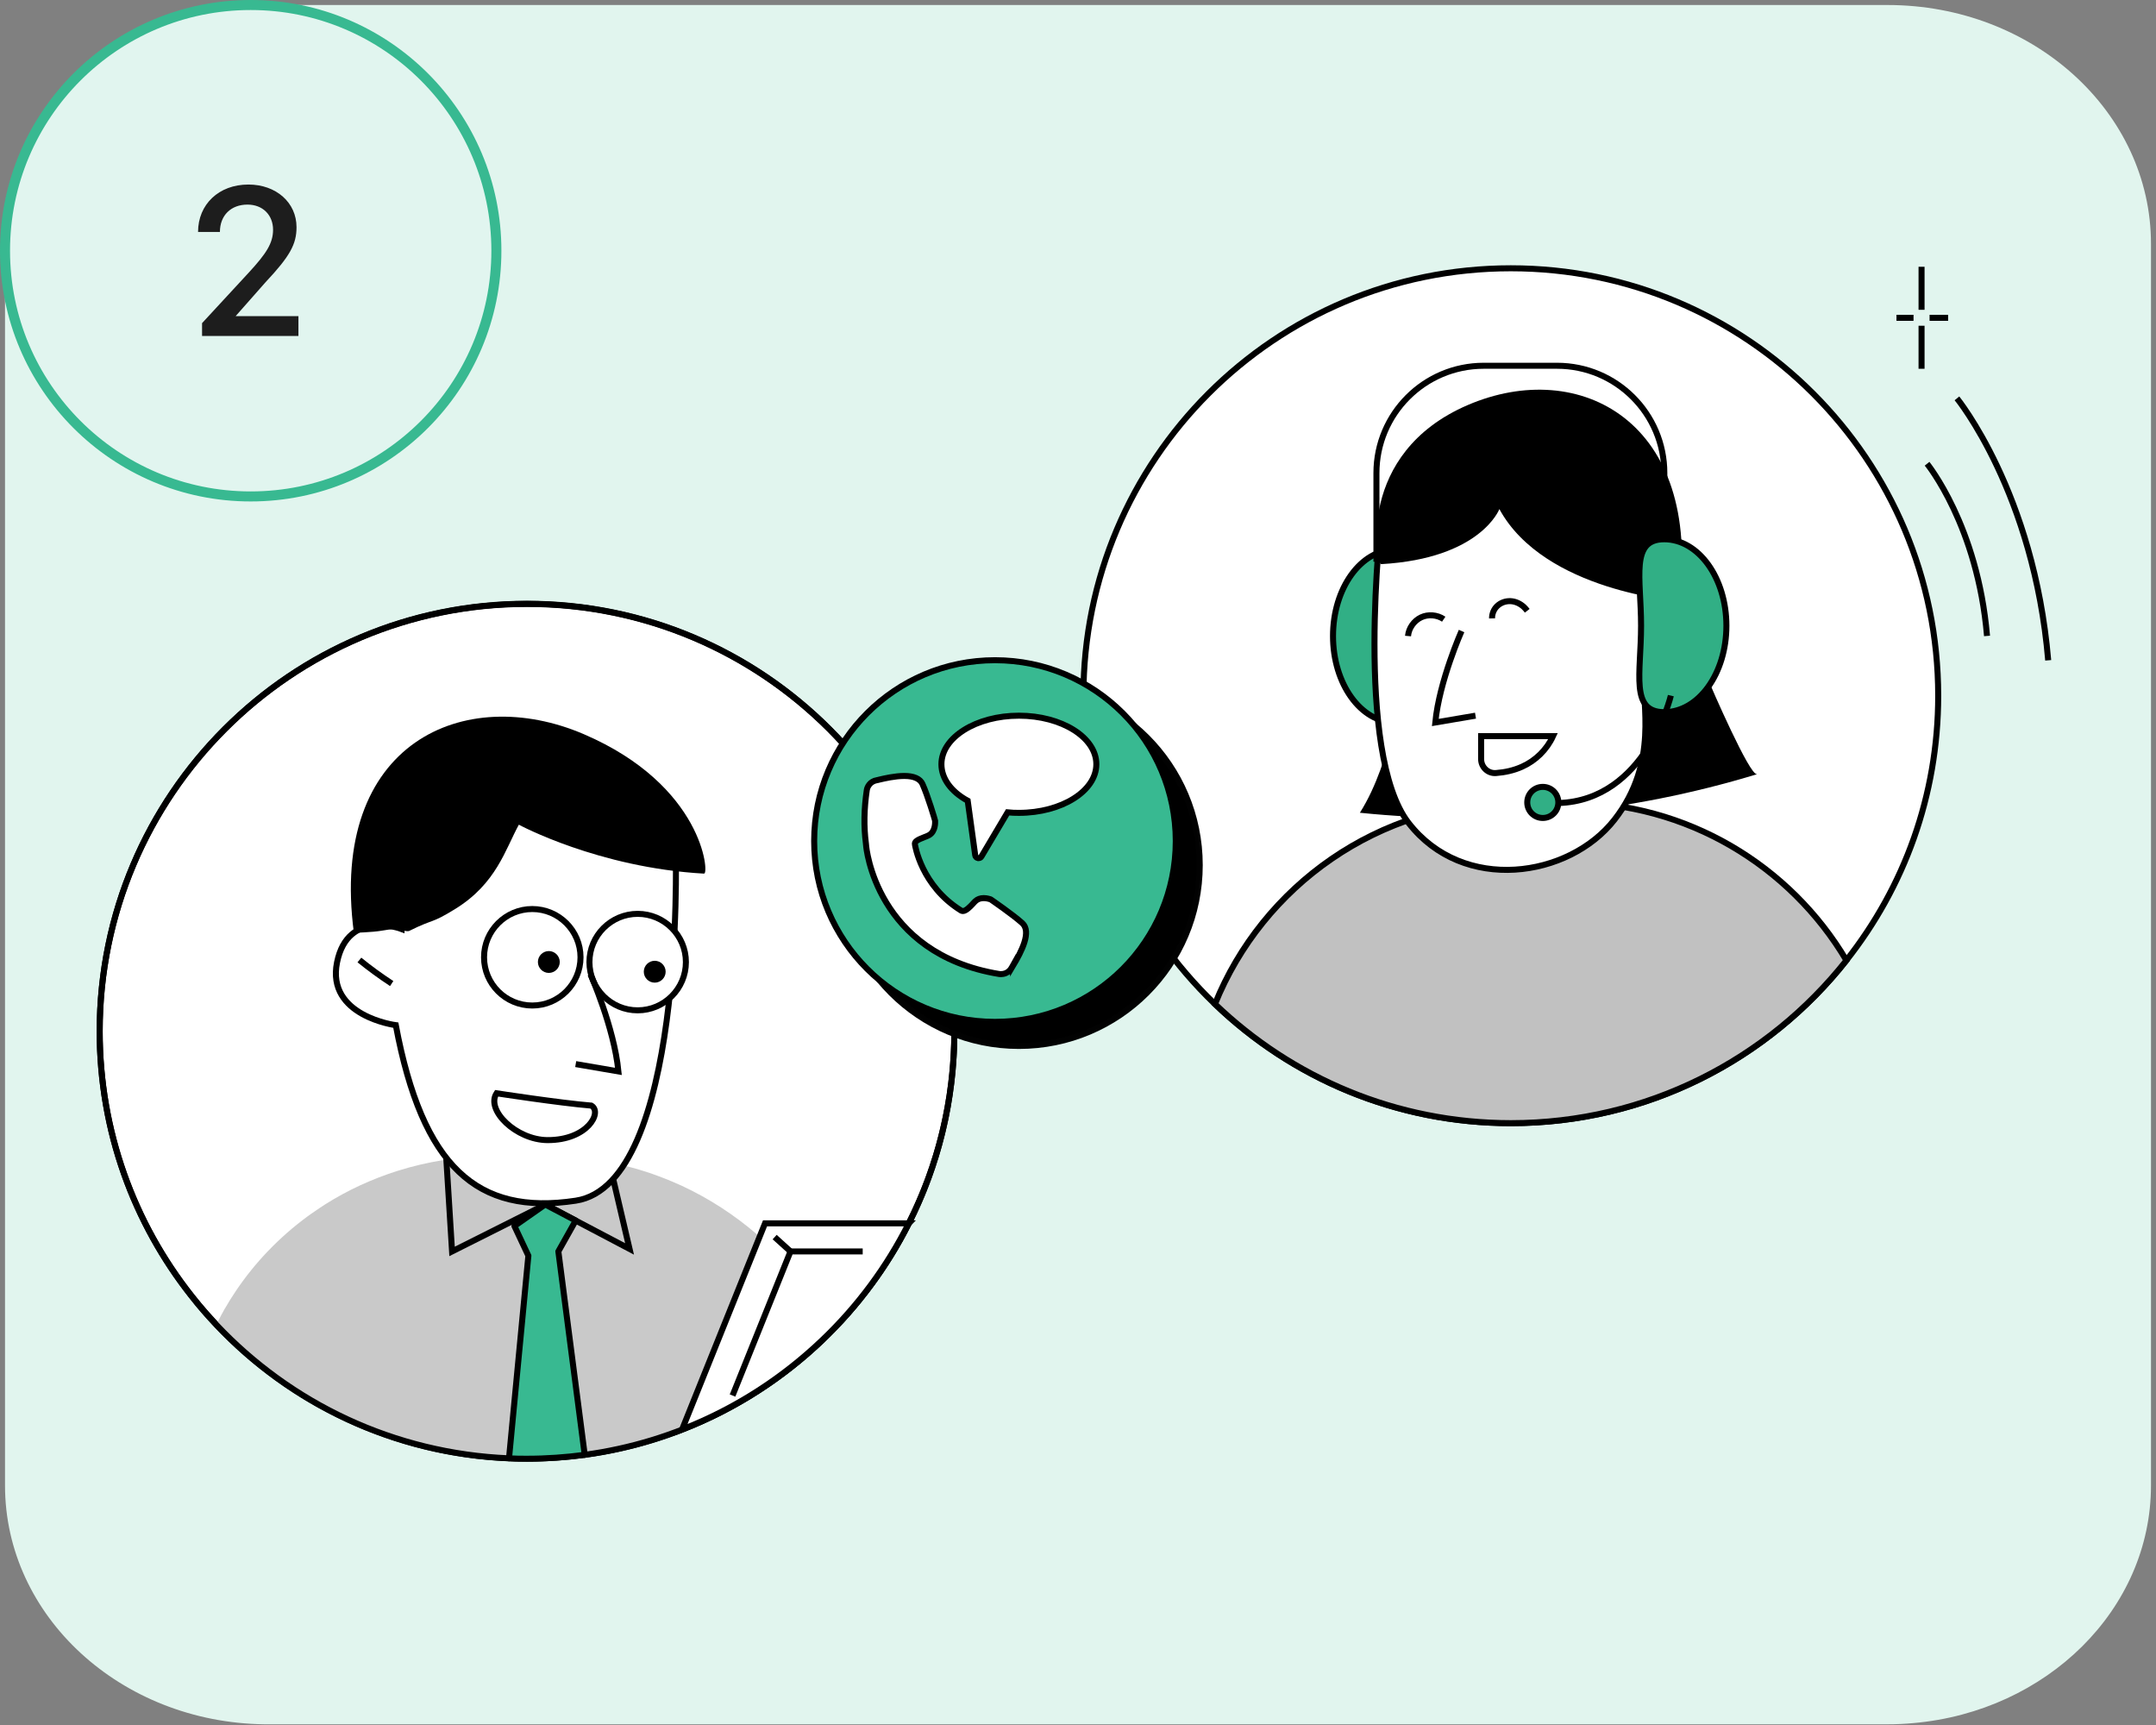 <svg xmlns="http://www.w3.org/2000/svg" width="215" height="172" viewBox="0 0 215 172" fill="none"><rect x="0" y="0" width="215" height="172" fill="#808080" stroke="none"/><g clip-path="url(#clip0_135_180)"><path d="M214.5 24.32V148.11C214.5 160.47 204.11 170.64 190.81 171.81C189.96 171.89 189.1 171.93 188.23 171.93H26.77C26.63 171.93 26.5 171.93 26.36 171.93C12.04 171.74 0.5 161.15 0.5 148.12V24.32C0.5 11.16 12.26 0.5 26.77 0.5H188.23C202.74 0.5 214.5 11.16 214.5 24.32Z" fill="#E1F5EE"></path><path d="M193.28 69.37C193.28 79.34 189.86 88.5 184.12 95.76C176.32 105.64 164.23 111.99 150.66 111.99C139.21 111.99 128.81 107.47 121.15 100.11C113.07 92.36 108.04 81.45 108.04 69.37C108.04 45.83 127.12 26.75 150.66 26.75C174.2 26.75 193.28 45.83 193.28 69.37Z" fill="white" stroke="black" stroke-width="0.6" stroke-miterlimit="10"></path><path d="M184.13 95.76C176.33 105.64 164.24 111.99 150.67 111.99C139.22 111.99 128.82 107.47 121.16 100.11C125.92 88.33 137.47 80.01 150.96 80.01H156.49C168.25 80.01 178.54 86.33 184.13 95.76Z" fill="#C1C1C1"></path><path d="M184.13 95.76C176.33 105.64 164.24 111.99 150.67 111.99C139.22 111.99 128.82 107.47 121.16 100.11C125.92 88.33 137.47 80.01 150.96 80.01H156.49C168.25 80.01 178.54 86.33 184.13 95.76Z" stroke="black" stroke-width="0.6" stroke-miterlimit="10"></path><path d="M132.93 63.42C132.93 68.18 135.7 72.04 139.13 72.04C142.56 72.04 141.44 68.18 141.44 63.42C141.44 58.66 142.55 54.8 139.13 54.8C135.71 54.8 132.93 58.66 132.93 63.42Z" fill="#31AF85" stroke="black" stroke-width="0.6" stroke-miterlimit="10"></path><path d="M175.2 77.2C162.43 81.09 148.88 82.4 135.61 81.04C137.31 78.35 138.21 75.25 139.09 72.19C140.08 68.74 141.07 65.29 142.06 61.83C142.66 59.73 143.35 57.51 145 56.09C146.1 55.15 147.51 54.68 148.91 54.3C152.7 53.27 156.63 52.75 160.56 52.77C164.9 52.79 165.89 52.8 166.85 56.97C167.69 60.61 168.83 64.17 170.27 67.61C170.64 68.51 174.5 77.4 175.2 77.18V77.2Z" fill="black"></path><path d="M163.48 58.67C163.48 58.67 168.51 56.75 169.54 61.8C170.57 66.85 164.03 67.69 164.03 67.69C163.61 69.9 165.53 75.94 160.99 81.74C156.45 87.54 145.92 89.09 140.47 82.06C135.02 75.03 137.75 51.61 137.75 51.61L150.5 42.88L160.76 52.81L163.48 58.67Z" fill="white" stroke="black" stroke-width="0.6" stroke-miterlimit="10"></path><path d="M145.75 62.92C145.75 62.92 143.53 67.91 143.13 72.04L147.14 71.36" stroke="black" stroke-width="0.6" stroke-miterlimit="10"></path><path d="M137.73 56.25C137.25 56.28 135.18 45.2 146.36 40.39C157.54 35.58 169.8 42.08 167.43 59.94C167.43 59.94 154 58.98 149.52 50.76C149.52 50.76 147.67 55.69 137.73 56.25Z" fill="black"></path><path d="M164.4 63.79C165.45 63.11 166.46 62.37 167.43 61.58" stroke="black" stroke-width="0.6" stroke-miterlimit="10"></path><path d="M140.41 63.42C140.48 62.63 141 61.9 141.71 61.56C142.42 61.22 143.32 61.3 143.97 61.74" stroke="black" stroke-width="0.6" stroke-miterlimit="10"></path><path d="M148.79 61.66C148.78 61.2 148.97 60.74 149.3 60.43C149.65 60.09 150.14 59.92 150.63 59.94C151.12 59.96 151.58 60.18 151.94 60.5C152.07 60.62 152.19 60.76 152.3 60.9" stroke="black" stroke-width="0.6" stroke-miterlimit="10"></path><path d="M147.7 75.69C147.7 76.5 148.39 77.15 149.19 77.08C150.09 77.01 150.96 76.82 151.78 76.45C153.13 75.85 154.25 74.75 154.87 73.4H147.7V75.68V75.69Z" stroke="black" stroke-width="0.6" stroke-miterlimit="10"></path><path d="M172.16 62.39C172.16 67.15 169.39 71.01 165.96 71.01C162.53 71.01 163.65 67.15 163.65 62.39C163.65 57.63 162.54 53.77 165.96 53.77C169.38 53.77 172.16 57.63 172.16 62.39Z" fill="#31AF85" stroke="black" stroke-width="0.6" stroke-miterlimit="10"></path><path d="M165.97 53.76V47.17C165.97 41.26 161.18 36.47 155.27 36.47H147.96C142.05 36.47 137.26 41.26 137.26 47.17V56.01" stroke="black" stroke-width="0.6" stroke-miterlimit="10"></path><path d="M166.62 69.36C166.62 69.36 164.13 79.82 155.4 80.07" stroke="black" stroke-width="0.6" stroke-miterlimit="10"></path><path d="M153.85 81.56C154.71 81.56 155.4 80.87 155.4 80.01C155.4 79.15 154.71 78.46 153.85 78.46C152.99 78.46 152.3 79.15 152.3 80.01C152.3 80.87 152.99 81.56 153.85 81.56Z" fill="#31AF85" stroke="black" stroke-width="0.6" stroke-miterlimit="10"></path><path d="M192.17 46.24C192.17 46.24 197.22 52.42 198.15 63.41" stroke="black" stroke-width="0.6" stroke-miterlimit="10"></path><path d="M195.15 39.72C195.15 39.72 202.83 49.13 204.25 65.84" stroke="black" stroke-width="0.6" stroke-miterlimit="10"></path><path d="M191.62 30.89V26.6" stroke="black" stroke-width="0.6" stroke-miterlimit="10"></path><path d="M191.62 36.77V32.48" stroke="black" stroke-width="0.6" stroke-miterlimit="10"></path><path d="M192.42 31.69H194.27" stroke="black" stroke-width="0.6" stroke-miterlimit="10"></path><path d="M189.12 31.69H190.82" stroke="black" stroke-width="0.6" stroke-miterlimit="10"></path><path d="M95.17 102.83C95.17 109.73 93.53 116.24 90.62 121.99C88.44 126.32 85.53 130.24 82.06 133.56C78.05 137.41 73.29 140.48 68.02 142.53C67.82 142.61 67.61 142.69 67.4 142.77C62.77 144.5 57.78 145.44 52.56 145.44C38.98 145.44 26.89 139.09 19.1 129.21C13.36 121.95 9.94 112.78 9.94 102.82C9.94 79.28 29.02 60.2 52.56 60.2C76.1 60.2 95.18 79.28 95.18 102.82L95.17 102.83Z" fill="white" stroke="black" stroke-width="0.6" stroke-miterlimit="10"></path><path d="M83.08 132.55C82.75 132.9 82.4 133.23 82.06 133.57C75.71 139.67 67.47 143.82 58.31 145.06C56.43 145.31 54.5 145.45 52.55 145.45C51.95 145.45 51.35 145.45 50.76 145.41C39.26 144.94 28.94 139.91 21.57 132.09C21.63 131.96 21.69 131.85 21.76 131.72C21.95 131.32 22.17 130.94 22.38 130.55C22.4 130.52 22.42 130.47 22.45 130.44C22.8 129.83 23.16 129.25 23.55 128.68C24.5 127.27 25.57 125.95 26.73 124.74C27.94 123.48 29.25 122.33 30.65 121.3C30.87 121.14 31.09 120.98 31.32 120.83C31.7 120.56 32.08 120.31 32.47 120.06C34.71 118.65 37.13 117.54 39.67 116.74C41.13 116.28 42.63 115.93 44.16 115.68H44.19C44.3 115.66 44.41 115.65 44.52 115.64C44.56 115.62 44.6 115.62 44.65 115.62C44.98 115.57 45.3 115.53 45.63 115.49C45.82 115.46 45.99 115.45 46.18 115.43C46.22 115.43 46.27 115.43 46.32 115.43C47.22 115.35 48.13 115.31 49.04 115.31H54.68C57.26 115.31 59.78 115.61 62.19 116.21C62.47 116.28 62.74 116.35 63.01 116.42C63.49 116.55 63.96 116.69 64.43 116.84C65.31 117.13 66.17 117.45 67.02 117.81C67.34 117.95 67.66 118.09 67.98 118.23C73.41 120.75 78.13 124.82 81.53 129.89C82.1 130.75 82.61 131.65 83.1 132.54L83.08 132.55Z" fill="#C9C9C9"></path><path d="M60.86 116.33L62.78 124.53L54.38 120.11L45.08 124.78L44.5 115.44L60.86 116.33Z" stroke="black" stroke-width="0.6" stroke-miterlimit="10"></path><path d="M40.04 92.63C40.04 92.63 34.7 90.59 33.61 95.96C32.52 101.33 39.47 102.22 39.47 102.22C42.13 116.36 47.58 121.21 57.41 119.72C68.28 118.08 67.39 85.14 67.39 85.14L53.84 75.86L42.93 86.4L40.04 92.62V92.63Z" fill="white" stroke="black" stroke-width="0.6" stroke-miterlimit="10"></path><path d="M63.59 100.74C60.93 100.74 58.78 98.58 58.78 95.93C58.78 93.28 60.94 91.12 63.59 91.12C66.24 91.12 68.4 93.28 68.4 95.93C68.4 98.58 66.24 100.74 63.59 100.74Z" fill="white" stroke="black" stroke-width="0.6" stroke-miterlimit="10"></path><path d="M53.08 100.26C50.42 100.26 48.27 98.1 48.27 95.45C48.27 92.8 50.43 90.64 53.08 90.64C55.73 90.64 57.89 92.8 57.89 95.45C57.89 98.1 55.73 100.26 53.08 100.26Z" fill="white" stroke="black" stroke-width="0.6" stroke-miterlimit="10"></path><path d="M54.73 97.01C54.13 97.01 53.64 96.52 53.64 95.92C53.64 95.32 54.13 94.83 54.73 94.83C55.33 94.83 55.82 95.32 55.82 95.92C55.82 96.52 55.33 97.01 54.73 97.01Z" fill="black"></path><path d="M65.29 97.98C64.69 97.98 64.2 97.49 64.2 96.89C64.2 96.29 64.69 95.8 65.29 95.8C65.89 95.8 66.38 96.29 66.38 96.89C66.38 97.49 65.89 97.98 65.29 97.98Z" fill="black"></path><path d="M58.88 97.14C58.88 97.14 61.24 102.44 61.67 106.83L57.41 106.1" stroke="black" stroke-width="0.6" stroke-miterlimit="10"></path><path d="M70.22 87.1C70.73 87.13 70.12 78.32 58.23 73.21C46.35 68.1 32.78 74.02 35.29 93C35.94 93 36.6 92.95 37.25 92.9C37.9 92.85 38.52 92.71 39.14 92.64C39.48 92.6 40.59 92.93 40.79 92.83C43.36 91.55 42.93 92.16 45.4 90.63C49.49 88.11 50.39 84.7 51.74 82.23C51.74 82.23 59.66 86.52 70.22 87.11V87.1Z" fill="black"></path><path d="M39.06 98.07C37.95 97.34 36.87 96.56 35.84 95.72" stroke="black" stroke-width="0.6" stroke-miterlimit="10"></path><path d="M58.31 145.06C56.43 145.31 54.5 145.45 52.55 145.45C51.95 145.45 51.35 145.45 50.76 145.41L52.69 125.22L51.3 122.27L54.37 120.12L57.4 121.72L55.68 124.8L58.31 145.08V145.06Z" fill="#38B991"></path><path d="M50.76 145.4L52.69 125.21L51.3 122.25L54.37 120.1L57.41 121.7L55.68 124.78L58.31 145.06" stroke="black" stroke-width="0.6" stroke-linecap="round" stroke-linejoin="round"></path><path d="M49.52 109.01C49.52 109.01 55.82 109.98 58.97 110.24C60.1 110.89 58.6 113.7 54.59 113.68C51.48 113.66 48.42 110.69 49.52 109.01Z" stroke="black" stroke-width="0.6" stroke-miterlimit="10"></path><path d="M95.17 102.83C95.17 114.39 90.56 124.87 83.08 132.55C82.75 132.9 82.4 133.23 82.06 133.57C75.71 139.67 67.47 143.82 58.31 145.06C56.43 145.31 54.5 145.45 52.55 145.45C51.95 145.45 51.35 145.45 50.76 145.41C39.26 144.94 28.94 139.91 21.57 132.09C20.7 131.17 19.87 130.22 19.1 129.23C13.36 121.97 9.94 112.8 9.94 102.84C9.94 79.3 29.02 60.22 52.56 60.22C76.1 60.22 95.18 79.3 95.18 102.84L95.17 102.83Z" stroke="black" stroke-width="0.6" stroke-miterlimit="10"></path><path d="M90.62 121.99C88.44 126.32 85.53 130.24 82.06 133.56C78.05 137.41 73.29 140.48 68.02 142.53L76.29 121.98H90.63L90.62 121.99Z" fill="white" stroke="black" stroke-width="0.6" stroke-miterlimit="10"></path><path d="M73.05 139.15L78.83 124.78H86.03" stroke="black" stroke-width="0.6" stroke-miterlimit="10"></path><path d="M78.83 124.78L77.25 123.35" stroke="black" stroke-width="0.6" stroke-miterlimit="10"></path><path d="M101.61 104.29C111.568 104.29 119.64 96.218 119.64 86.26C119.64 76.302 111.568 68.23 101.61 68.23C91.652 68.23 83.58 76.302 83.58 86.26C83.58 96.218 91.652 104.29 101.61 104.29Z" fill="black" stroke="#020202" stroke-width="0.6" stroke-miterlimit="10"></path><path d="M99.22 101.89C109.178 101.89 117.25 93.818 117.25 83.86C117.25 73.902 109.178 65.83 99.22 65.83C89.262 65.83 81.19 73.902 81.19 83.86C81.19 93.818 89.262 101.89 99.22 101.89Z" fill="#38B991" stroke="black" stroke-width="0.6" stroke-miterlimit="10"></path><path d="M101.02 96.26C100.97 96.35 100.93 96.41 100.91 96.45C100.59 97.06 100.04 97.13 99.82 97.13C99.72 97.13 99.65 97.12 99.65 97.12C87.31 95.1 86.37 84.41 86.37 84.3L86.35 84.1C86.13 82.44 86.16 80.64 86.44 78.77C86.48 78.49 86.74 77.91 87.45 77.79C87.49 77.79 87.56 77.77 87.67 77.74C88.18 77.62 89.24 77.37 90.18 77.37C91.12 77.37 91.75 77.64 91.99 78.17C92.53 79.37 93.23 81.73 93.25 81.83V81.91C93.25 81.91 93.32 82.91 92.63 83.28C92.5 83.35 92.33 83.42 92.16 83.48C91.49 83.74 91.17 83.92 91.24 84.2C91.25 84.28 91.86 88.32 95.84 90.79C95.9 90.82 95.96 90.84 96.02 90.84C96.33 90.84 96.75 90.4 97.02 90.11C97.11 90.01 97.19 89.92 97.27 89.85C97.48 89.65 97.77 89.55 98.1 89.55C98.43 89.55 98.73 89.66 98.77 89.67L98.84 89.71C98.92 89.77 100.96 91.16 101.94 92.04C102.89 92.9 101.87 94.87 101.02 96.29V96.26Z" fill="white" stroke="black" stroke-width="0.6" stroke-miterlimit="10"></path><path d="M101.61 71.36C97.35 71.36 93.88 73.53 93.88 76.2C93.88 77.61 94.83 78.93 96.5 79.84L97.25 85.28C97.27 85.42 97.38 85.53 97.52 85.56C97.54 85.56 97.56 85.56 97.59 85.56C97.71 85.56 97.82 85.5 97.87 85.4L100.48 81C100.85 81.04 101.23 81.05 101.61 81.05C105.87 81.05 109.33 78.87 109.33 76.2C109.33 73.53 105.87 71.36 101.61 71.36Z" fill="white" stroke="black" stroke-width="0.6" stroke-miterlimit="10"></path><path d="M25 0.5C38.53 0.5 49.5 11.47 49.5 25C49.5 38.53 38.53 49.5 25 49.5C11.47 49.5 0.5 38.53 0.5 25C0.5 11.47 11.47 0.5 25 0.5Z" fill="#E1F5EF"></path><path d="M25 0.5C38.53 0.5 49.5 11.47 49.5 25C49.5 38.53 38.53 49.5 25 49.5C11.47 49.5 0.5 38.53 0.5 25C0.5 11.47 11.47 0.5 25 0.5Z" stroke="#38B991"></path><path d="M29.76 31.52V33.5H20.15V32.22L24.79 27.2C26.55 25.29 27.23 24.25 27.23 22.91C27.23 21.44 26.2 20.4 24.68 20.4C23.03 20.4 21.93 21.48 21.93 23.13H19.75C19.75 20.38 21.82 18.4 24.77 18.4C27.54 18.4 29.57 20.2 29.57 22.65C29.57 24.34 28.93 25.53 26.49 28.13L23.5 31.52H29.77H29.76Z" fill="#1D1D1D"></path></g><defs><clipPath id="clip0_135_180"><rect width="214.5" height="171.94" fill="white"></rect></clipPath></defs></svg>